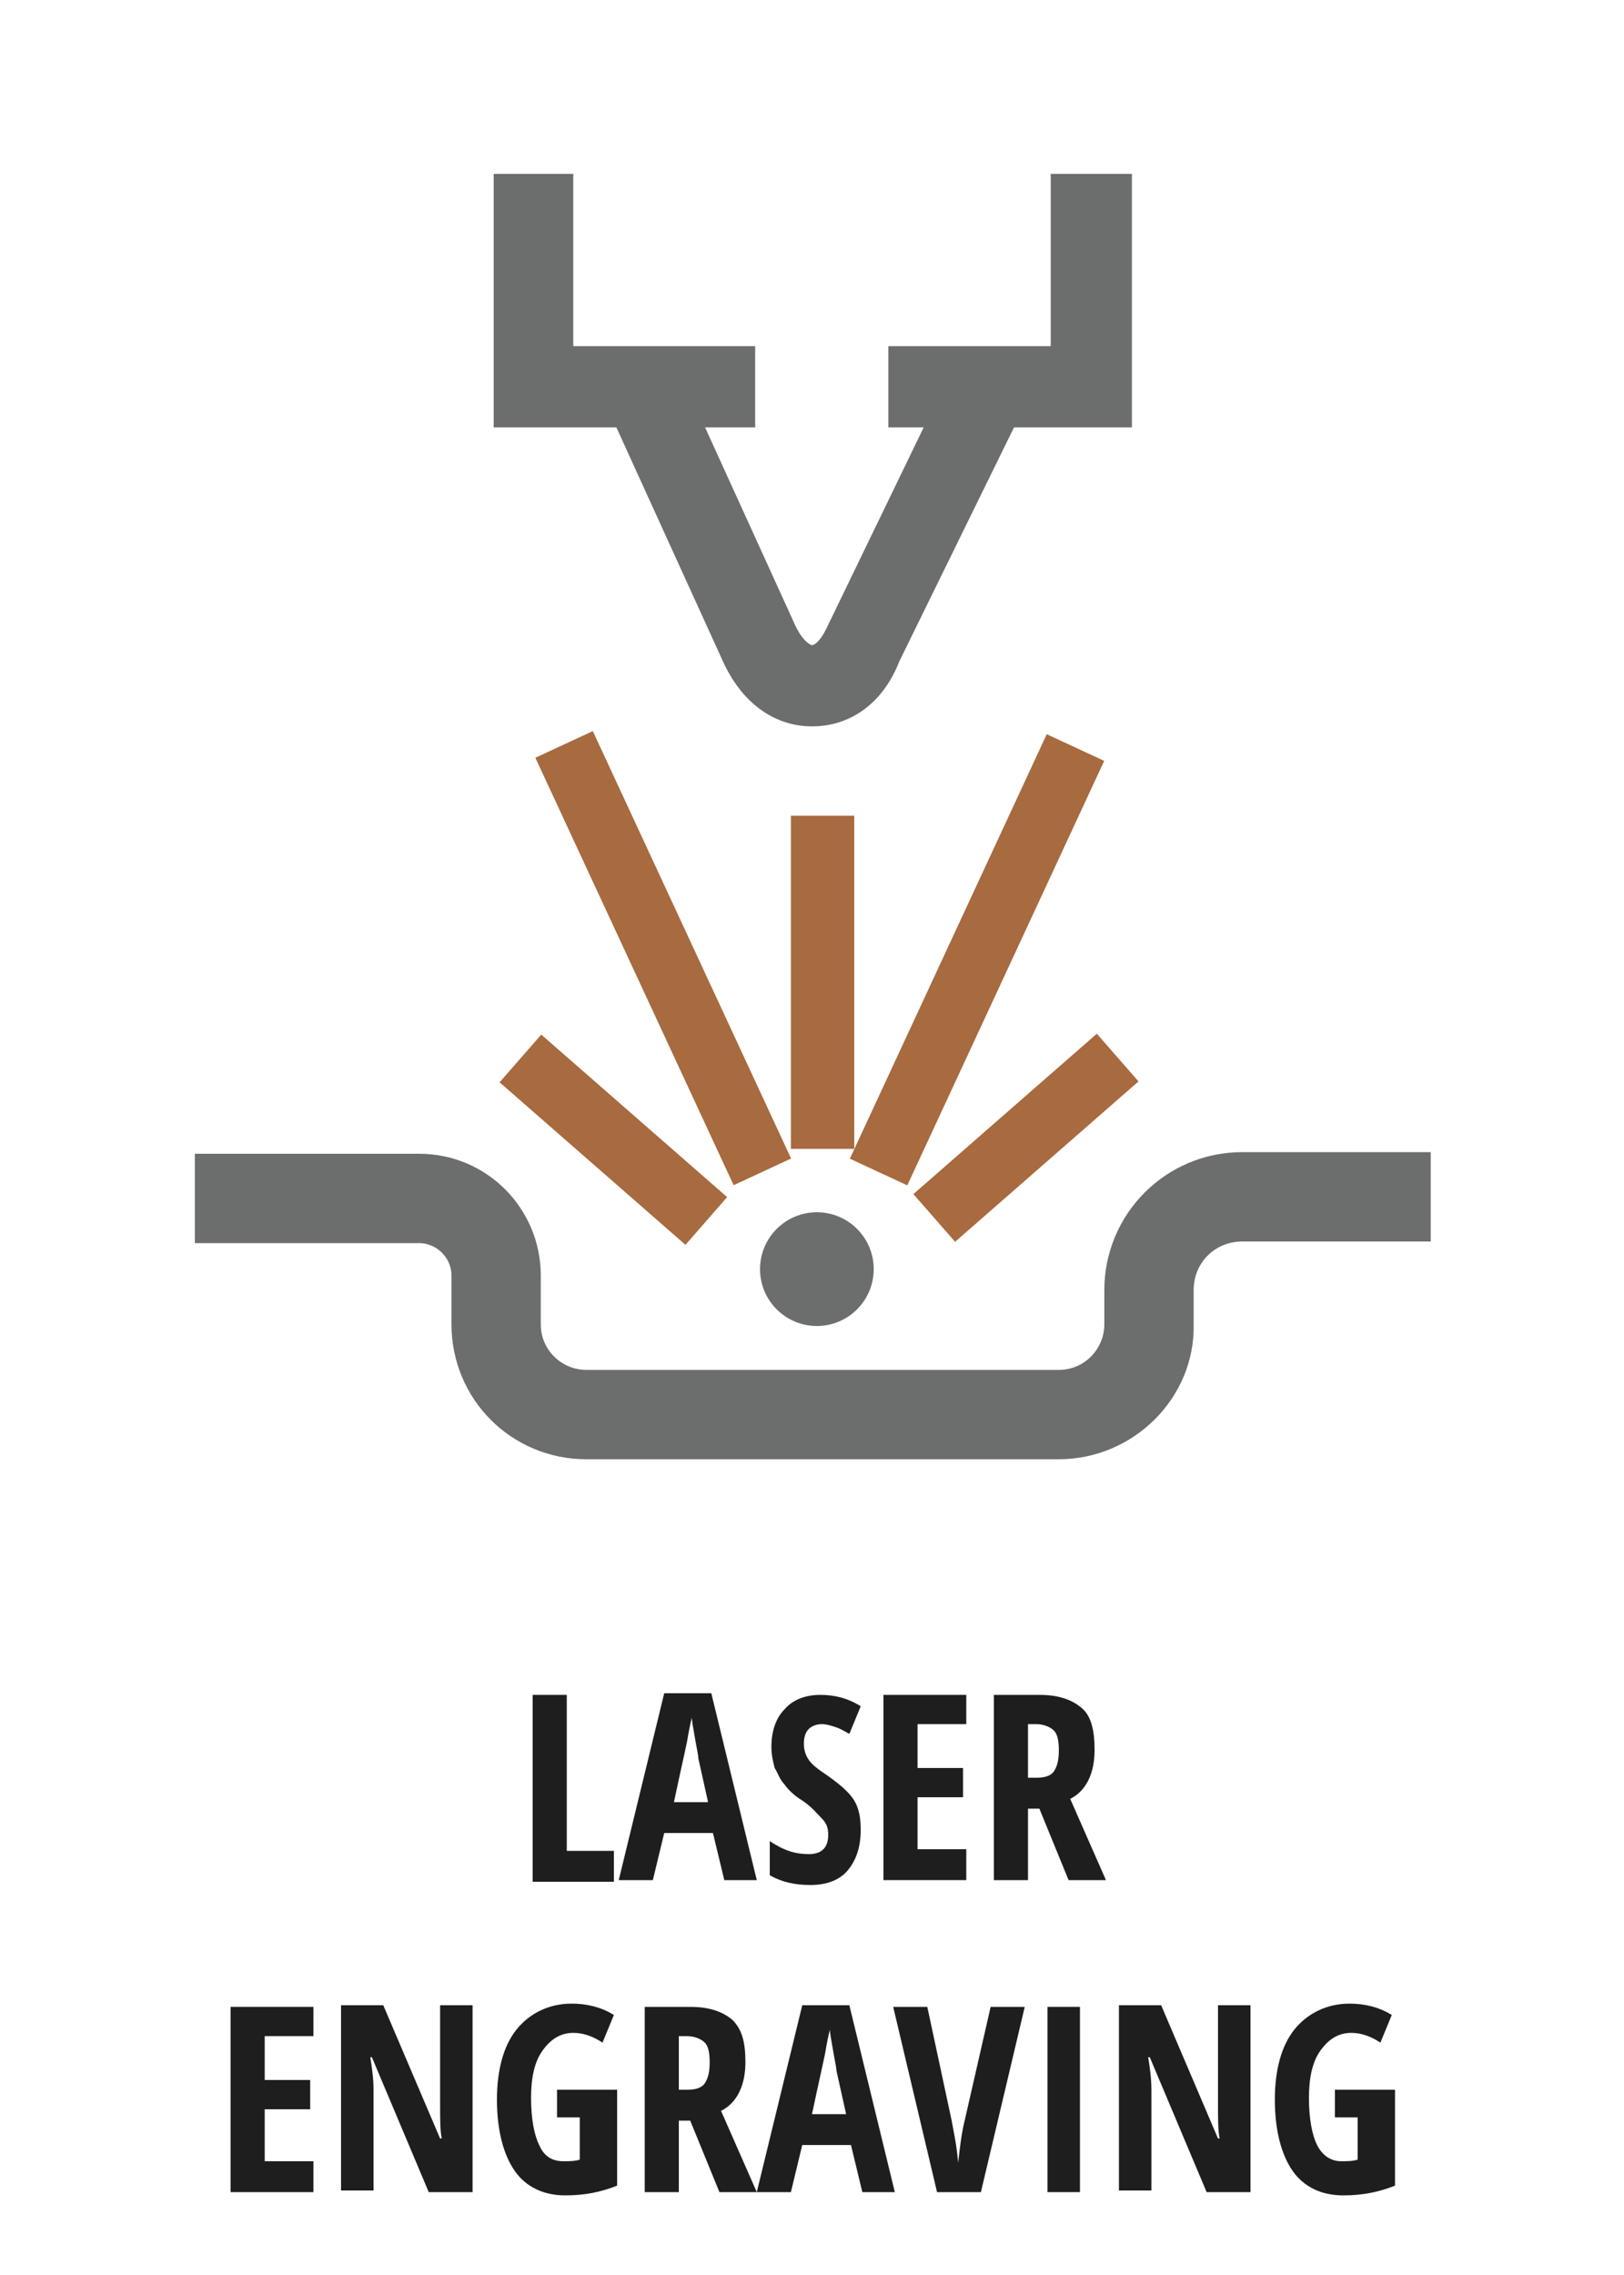 <?xml version="1.0" encoding="utf-8"?>
<!-- Generator: Adobe Illustrator 25.0.0, SVG Export Plug-In . SVG Version: 6.00 Build 0)  -->
<!DOCTYPE svg PUBLIC "-//W3C//DTD SVG 1.1//EN" "http://www.w3.org/Graphics/SVG/1.1/DTD/svg11.dtd">
<svg version="1.1" id="Layer_1" xmlns:x="http://ns.adobe.com/Extensibility/1.0/" xmlns:i="http://ns.adobe.com/AdobeIllustrator/10.0/" xmlns:graph="http://ns.adobe.com/Graphs/1.0/"
	 xmlns="http://www.w3.org/2000/svg" xmlns:xlink="http://www.w3.org/1999/xlink" x="0px" y="0px" viewBox="0 0 100 140"
	 style="enable-background:new 0 0 100 140;" xml:space="preserve">
<style type="text/css">
	.st0{fill:none;stroke:#6C6D6D;stroke-width:4;stroke-miterlimit:10;}
	.st1{fill:#6C6D6D;}
	.st2{fill:none;stroke:#A86A3F;stroke-width:2;stroke-miterlimit:10;}
	.st3{fill:none;stroke:#A86A3F;stroke-width:2;stroke-miterlimit:10;}
	.st4{fill:none;stroke:#6C6D6D;stroke-width:3;stroke-miterlimit:10;}
	.st5{enable-background:new    ;}
	.st6{fill:#1E1E1E;}
</style>
<g>
	<g>
		<g>
			<path class="st0" d="M65.2,87.8H36.1c-3.5,0-6.3-2.8-6.3-6.3v-3c0-2.2-1.8-4-4-4H14v-1.5h11.8c3.1,0,5.5,2.5,5.5,5.5v3
				c0,2.7,2.2,4.8,4.8,4.8h29.1c2.7,0,4.8-2.2,4.8-4.8v-2.1c0-3.6,2.9-6.5,6.5-6.5h9.6v1.5h-9.6c-2.8,0-5,2.2-5,5v2.1
				C71.6,84.9,68.7,87.8,65.2,87.8z"/>
		</g>
		<g>
			<circle class="st1" cx="50.3" cy="78.1" r="3.5"/>
		</g>
		<g>
			<rect x="49.7" y="51.2" class="st2" width="1.9" height="18.5"/>
		</g>
		<g>
			
				<rect x="46.8" y="58.1" transform="matrix(0.421 -0.907 0.907 0.421 -18.741 88.805)" class="st2" width="26.8" height="1.9"/>
		</g>
		<g>
			
				<rect x="56.7" y="69.1" transform="matrix(0.753 -0.658 0.658 0.753 -30.508 58.854)" class="st3" width="13" height="1.9"/>
		</g>
		<g>
			
				<rect x="39.9" y="45.5" transform="matrix(0.907 -0.421 0.421 0.907 -21.051 22.648)" class="st2" width="1.9" height="27"/>
		</g>
		<g>
			
				<rect x="36.8" y="63.5" transform="matrix(0.658 -0.753 0.753 0.658 -39.856 52.436)" class="st3" width="1.9" height="13.2"/>
		</g>
	</g>
	<g>
		<g>
			<path class="st4" d="M50,43.2L50,43.2c-1.8,0-3.3-1.2-4.2-3.3l-7.2-15.8l1.8-0.8l7.2,15.8c0.6,1.3,1.5,2.1,2.4,2.1s1.7-0.7,2.3-2
				l7.6-15.7l1.8,0.9L54,40.1C53.2,42.2,51.7,43.2,50,43.2z"/>
		</g>
		<g>
			<polygon class="st4" points="45,24.8 31.9,24.8 31.9,12.2 33.8,12.2 33.8,22.8 45,22.8 			"/>
		</g>
		<g>
			<polygon class="st4" points="68.2,24.8 56.2,24.8 56.2,22.8 66.2,22.8 66.2,12.2 68.2,12.2 			"/>
		</g>
	</g>
</g>
<g class="st5">
	<path class="st6" d="M32.8,115.7v-11.4h2.1v9.6h2.9v1.9H32.8z"/>
	<path class="st6" d="M44.6,115.7l-0.7-2.9h-3l-0.7,2.9h-2.1l2.8-11.5h2.9l2.8,11.5H44.6z M43.6,110.9l-0.6-2.7
		c0-0.2-0.1-0.6-0.2-1.2c-0.1-0.6-0.2-1.1-0.2-1.3c-0.1,0.4-0.2,0.9-0.3,1.5c-0.1,0.5-0.4,1.8-0.8,3.7H43.6z"/>
	<path class="st6" d="M53,112.6c0,1.1-0.3,1.9-0.8,2.5s-1.3,0.9-2.3,0.9c-1,0-1.8-0.2-2.5-0.6v-2.1c0.9,0.6,1.6,0.8,2.4,0.8
		c0.4,0,0.7-0.1,0.9-0.3s0.3-0.5,0.3-0.9c0-0.4-0.1-0.7-0.4-1s-0.6-0.7-1.2-1.1c-0.5-0.3-0.9-0.7-1.1-1c-0.3-0.3-0.4-0.7-0.6-1
		c-0.1-0.4-0.2-0.8-0.2-1.3c0-1,0.3-1.8,0.8-2.3c0.5-0.6,1.3-0.9,2.2-0.9c0.9,0,1.7,0.2,2.5,0.7l-0.7,1.7c-0.2-0.1-0.5-0.3-0.8-0.4
		s-0.6-0.2-0.9-0.2c-0.3,0-0.6,0.1-0.8,0.3c-0.2,0.2-0.3,0.5-0.3,0.9c0,0.4,0.1,0.7,0.3,1s0.6,0.6,1.2,1c0.7,0.5,1.3,1,1.6,1.5
		S53,111.9,53,112.6z"/>
	<path class="st6" d="M59.5,115.7h-5.1v-11.4h5.1v1.8h-3v2.7h2.8v1.8h-2.8v3.2h3V115.7z"/>
	<path class="st6" d="M63.3,111.3v4.4h-2.1v-11.4H64c1.2,0,2,0.3,2.6,0.8s0.8,1.4,0.8,2.6c0,1.4-0.5,2.5-1.5,3l2.2,5h-2.3l-1.8-4.4
		H63.3z M63.3,109.4h0.5c0.5,0,0.9-0.1,1.1-0.4s0.3-0.7,0.3-1.3c0-0.6-0.1-1-0.3-1.2s-0.6-0.4-1.1-0.4h-0.5V109.4z"/>
</g>
<g class="st5">
	<path class="st6" d="M19.3,134.9h-5.1v-11.4h5.1v1.8h-3v2.7h2.8v1.8h-2.8v3.2h3V134.9z"/>
	<path class="st6" d="M29,134.9h-2.6l-3.5-8.3h-0.1c0.1,0.6,0.2,1.3,0.2,2v6.2h-2v-11.4h2.6l3.5,8.2h0.1c-0.1-0.5-0.1-1.2-0.1-2
		v-6.2h2V134.9z"/>
	<path class="st6" d="M34.5,128.6H38v5.9c-1,0.4-2,0.6-3.2,0.6c-1.3,0-2.4-0.5-3.1-1.5c-0.7-1-1.1-2.5-1.1-4.4
		c0-1.8,0.4-3.3,1.2-4.3s2-1.6,3.4-1.6c0.9,0,1.8,0.2,2.6,0.7l-0.7,1.7c-0.6-0.4-1.2-0.6-1.8-0.6c-0.8,0-1.4,0.4-1.9,1.1
		c-0.5,0.7-0.7,1.7-0.7,2.9c0,1.3,0.2,2.3,0.5,2.9c0.3,0.7,0.8,1,1.5,1c0.3,0,0.7,0,1-0.1v-2.6h-1.4V128.6z"/>
	<path class="st6" d="M41.8,130.5v4.4h-2.1v-11.4h2.8c1.2,0,2,0.3,2.6,0.8c0.6,0.6,0.8,1.4,0.8,2.6c0,1.4-0.5,2.5-1.5,3l2.2,5h-2.3
		l-1.8-4.4H41.8z M41.8,128.6h0.5c0.5,0,0.9-0.1,1.1-0.4s0.3-0.7,0.3-1.3c0-0.6-0.1-1-0.3-1.2c-0.2-0.2-0.6-0.4-1.1-0.4h-0.5V128.6z
		"/>
	<path class="st6" d="M53.1,134.9l-0.7-2.9h-3l-0.7,2.9h-2.1l2.8-11.5h2.9l2.8,11.5H53.1z M52.1,130.1l-0.6-2.7
		c0-0.2-0.1-0.6-0.2-1.2c-0.1-0.6-0.2-1.1-0.2-1.3c-0.1,0.4-0.2,0.9-0.3,1.5c-0.1,0.5-0.4,1.8-0.8,3.7H52.1z"/>
	<path class="st6" d="M61,123.5h2.1l-2.7,11.4h-2.7L55,123.5h2.1l1.5,7c0.1,0.6,0.3,1.4,0.4,2.6c0.1-0.9,0.2-1.8,0.4-2.6L61,123.5z"
		/>
	<path class="st6" d="M64.5,134.9v-11.4h2v11.4H64.5z"/>
	<path class="st6" d="M76.9,134.9h-2.6l-3.5-8.3h-0.1c0.1,0.6,0.2,1.3,0.2,2v6.2h-2v-11.4h2.6l3.5,8.2h0.1c-0.1-0.5-0.1-1.2-0.1-2
		v-6.2h2V134.9z"/>
	<path class="st6" d="M82.4,128.6h3.5v5.9c-1,0.4-2,0.6-3.2,0.6c-1.3,0-2.4-0.5-3.1-1.5s-1.1-2.5-1.1-4.4c0-1.8,0.4-3.3,1.2-4.3
		s2-1.6,3.4-1.6c0.9,0,1.8,0.2,2.6,0.7l-0.7,1.7c-0.6-0.4-1.2-0.6-1.8-0.6c-0.8,0-1.4,0.4-1.9,1.1s-0.7,1.7-0.7,2.9
		c0,1.3,0.2,2.3,0.5,2.9s0.8,1,1.5,1c0.3,0,0.7,0,1-0.1v-2.6h-1.4V128.6z"/>
</g>
</svg>
